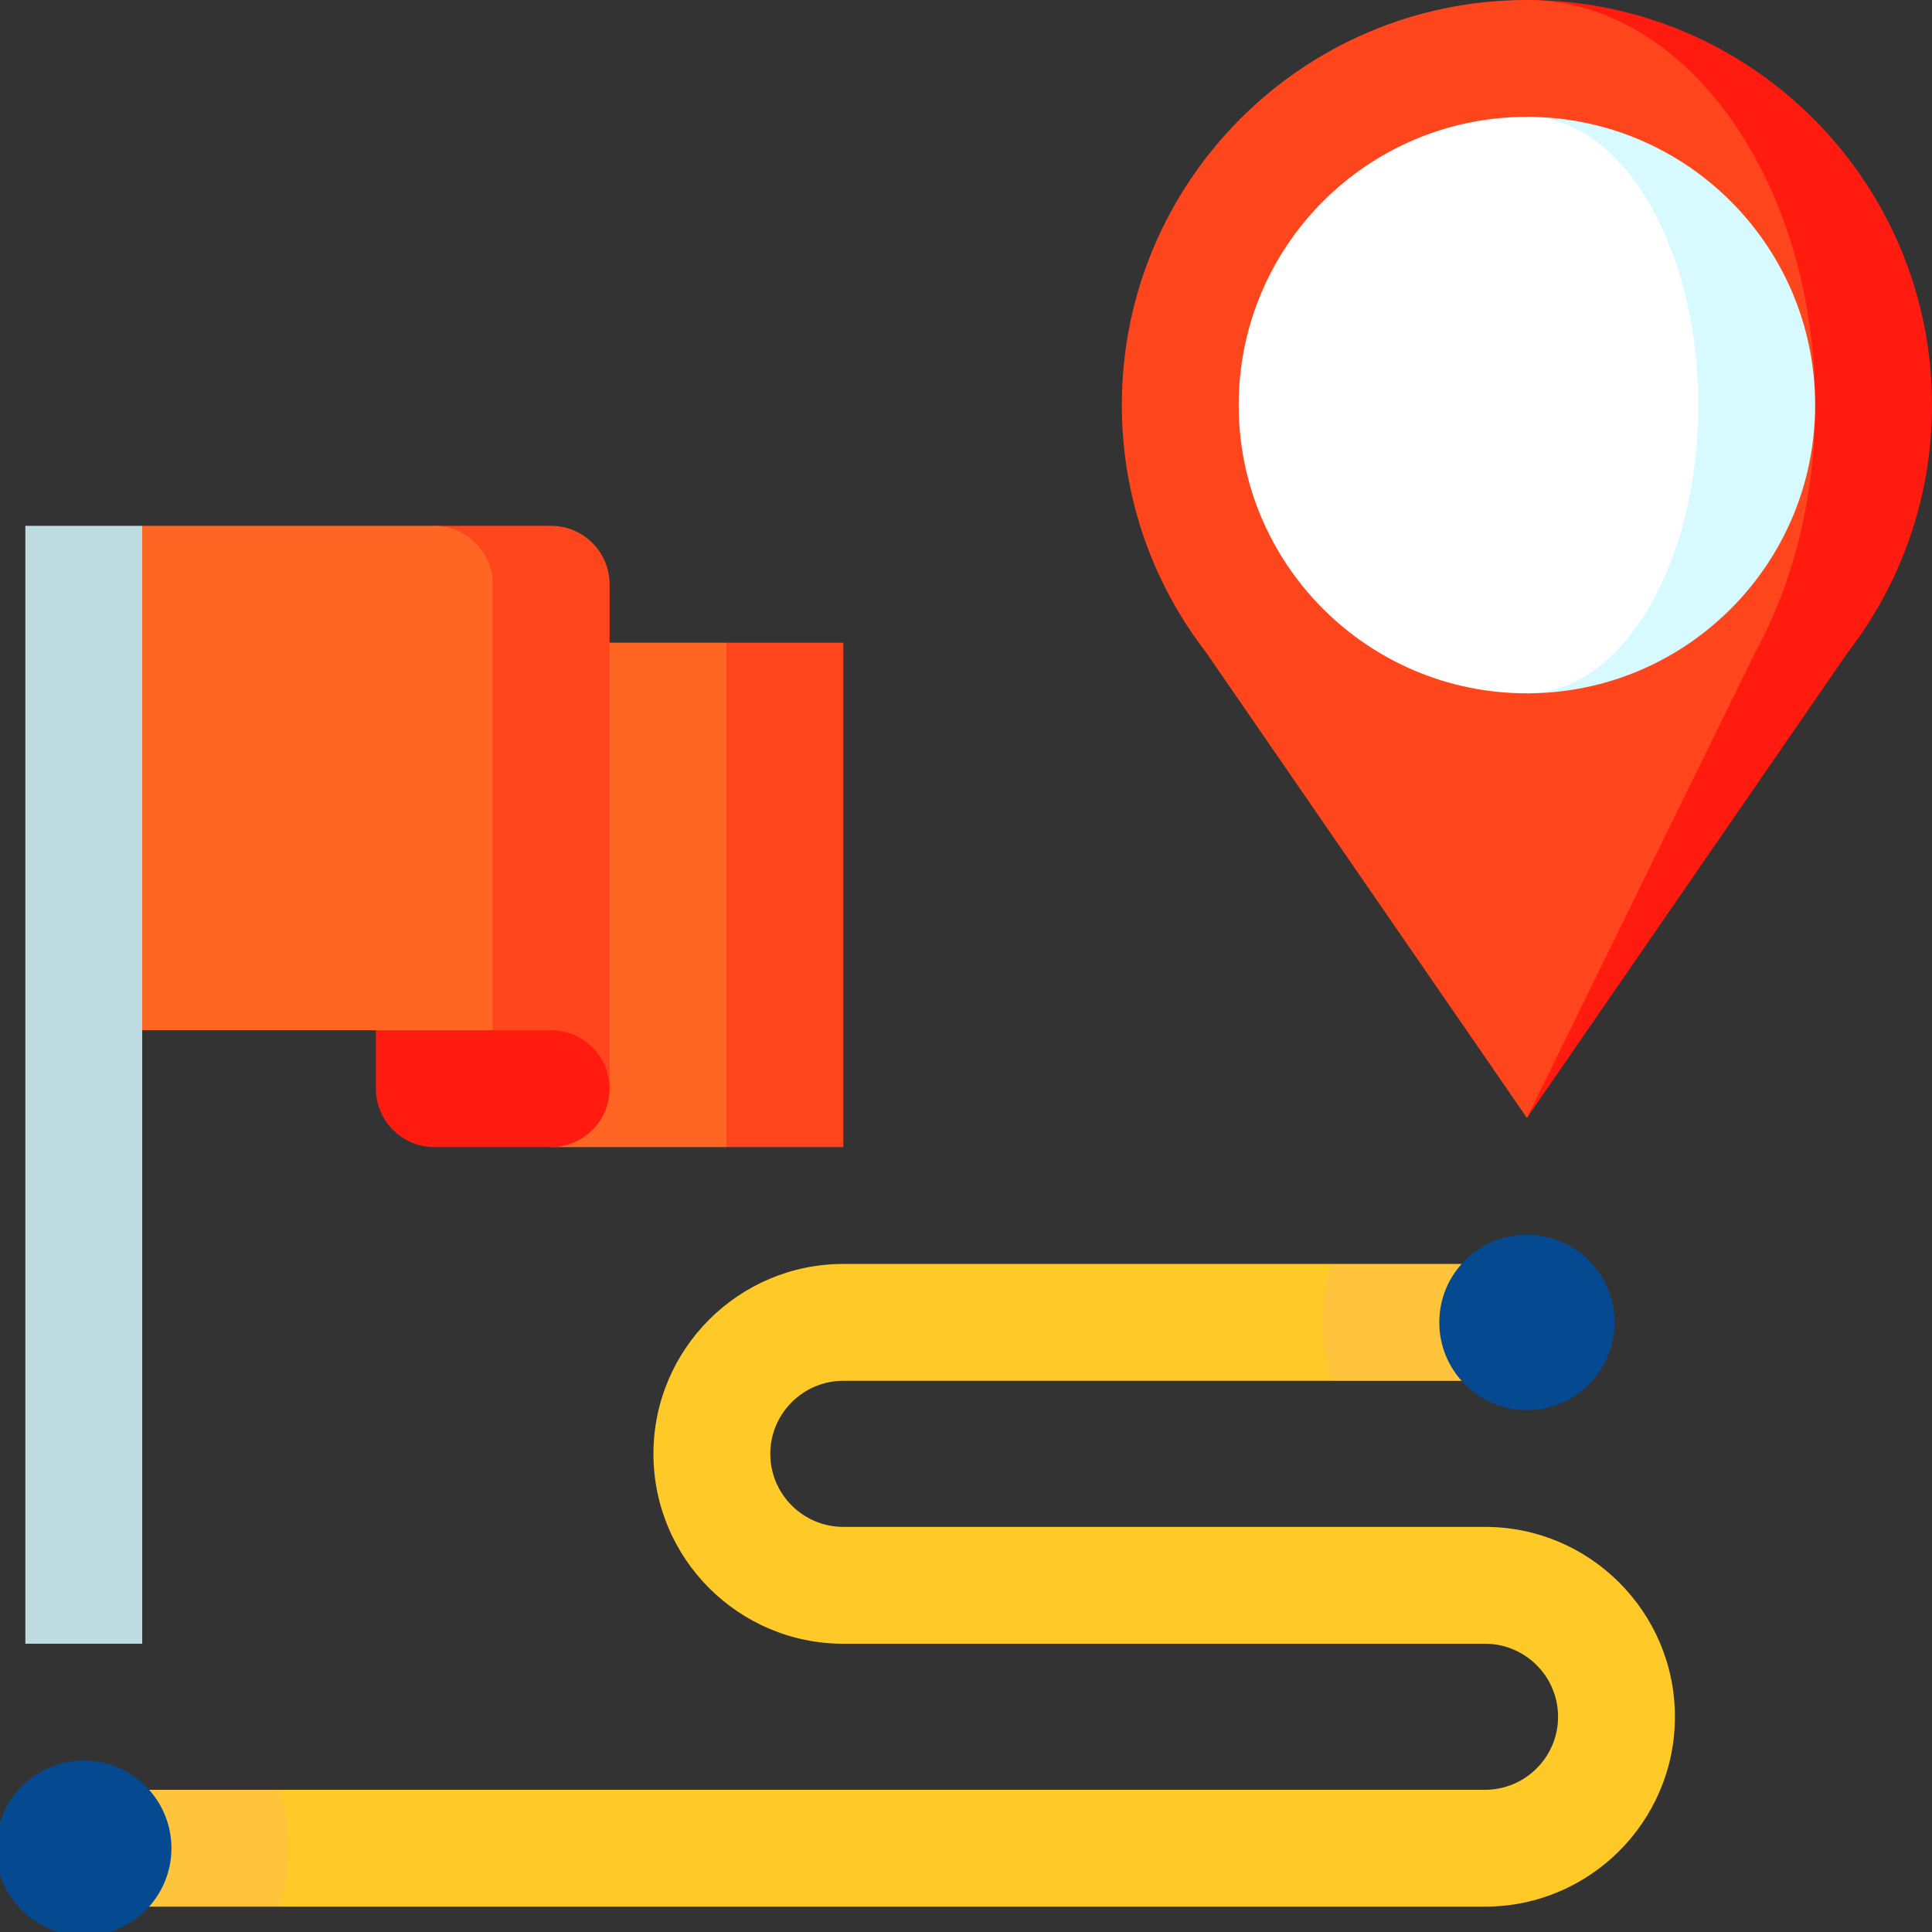 <?xml version="1.0" encoding="UTF-8"?> <svg xmlns="http://www.w3.org/2000/svg" width="500" height="500" viewBox="0 0 500 500" fill="none"><rect x="0" y="0" width="500" height="500" fill="#333333" stroke="none"/> <g clip-path="url(#clip0_7_227)"> <path d="M188.01 166.328L165.328 231.599L188.01 296.869H218.249V166.328H188.01Z" fill="#FF451B"></path> <path d="M142.646 166.328H188.009V296.869H142.646V166.328Z" fill="#FF6523"></path> <path d="M142.645 136.086H112.404V281.751H157.767V151.207C157.767 142.89 150.963 136.086 142.645 136.086Z" fill="#FF451B"></path> <path d="M112.405 136.086H36.803L21.682 151.207V266.63H97.283L127.526 281.752V151.208C127.526 142.891 120.722 136.086 112.405 136.086Z" fill="#FF6523"></path> <path d="M142.646 266.63H97.283V281.752C97.283 290.065 104.088 296.869 112.405 296.869H142.646C150.964 296.869 157.767 290.065 157.767 281.751C157.767 273.434 150.964 266.63 142.646 266.63Z" fill="#FF1B10"></path> <path d="M6.561 136.086H36.803V425.398H6.561V136.086Z" fill="#BDDBE0"></path> <path d="M384.325 395.156H218.248C207.829 395.156 199.351 386.678 199.351 376.255C199.351 365.832 207.829 357.353 218.248 357.353H344.455V327.111H218.248C191.153 327.111 169.109 349.158 169.109 376.255C169.109 403.352 191.152 425.398 218.248 425.398H384.325C394.748 425.398 403.227 433.876 403.227 444.296C403.227 454.719 394.748 463.197 384.325 463.197H72.393V493.439H384.325C411.425 493.439 433.469 471.396 433.469 444.296C433.469 417.199 411.425 395.156 384.325 395.156Z" fill="#FFCA28"></path> <path d="M344.455 357.354H395.162V327.111H344.455C342.986 332.017 342.24 337.111 342.24 342.232C342.24 347.487 343.02 352.56 344.454 357.353L344.455 357.354ZM72.392 463.197H21.682V493.439H72.392C75.338 483.573 75.338 473.062 72.392 463.197Z" fill="#FFC43B"></path> <path d="M44.364 478.318C44.364 490.844 34.207 501 21.682 501C9.156 501 -1 490.844 -1 478.318C-1 465.793 9.156 455.636 21.682 455.636C34.207 455.636 44.364 465.793 44.364 478.318ZM417.844 342.232C417.844 354.757 407.691 364.914 395.162 364.914C382.636 364.914 372.484 354.757 372.484 342.232C372.484 329.707 382.636 319.55 395.161 319.55C407.691 319.55 417.843 329.707 417.843 342.232H417.844Z" fill="#054A90"></path> <path d="M395.162 0V289.308L478.267 168.748C491.893 151.054 500 128.893 500 104.839C500 46.938 453.062 0 395.162 0Z" fill="#FF1B10"></path> <path d="M469.758 104.838C469.758 46.939 436.361 0 395.16 0C337.264 0 290.326 46.938 290.326 104.838C290.326 128.893 298.433 151.054 312.059 168.748L395.161 289.308L454.293 168.748C463.99 151.054 469.759 128.893 469.759 104.839L469.758 104.838Z" fill="#FF451B"></path> <path d="M395.162 30.242V179.431C436.362 179.431 469.758 146.036 469.758 104.839C469.758 63.638 436.362 30.242 395.162 30.242Z" fill="#D6FAFF"></path> <path d="M439.517 104.838C439.517 63.638 419.66 30.242 395.162 30.242C353.965 30.242 320.569 63.639 320.569 104.839C320.569 146.036 353.965 179.431 395.162 179.431C419.66 179.431 439.517 146.035 439.517 104.838Z" fill="white"></path> </g> <defs> <clipPath id="clip0_7_227"> <rect width="500" height="500" fill="white"></rect> </clipPath> </defs> </svg> 
